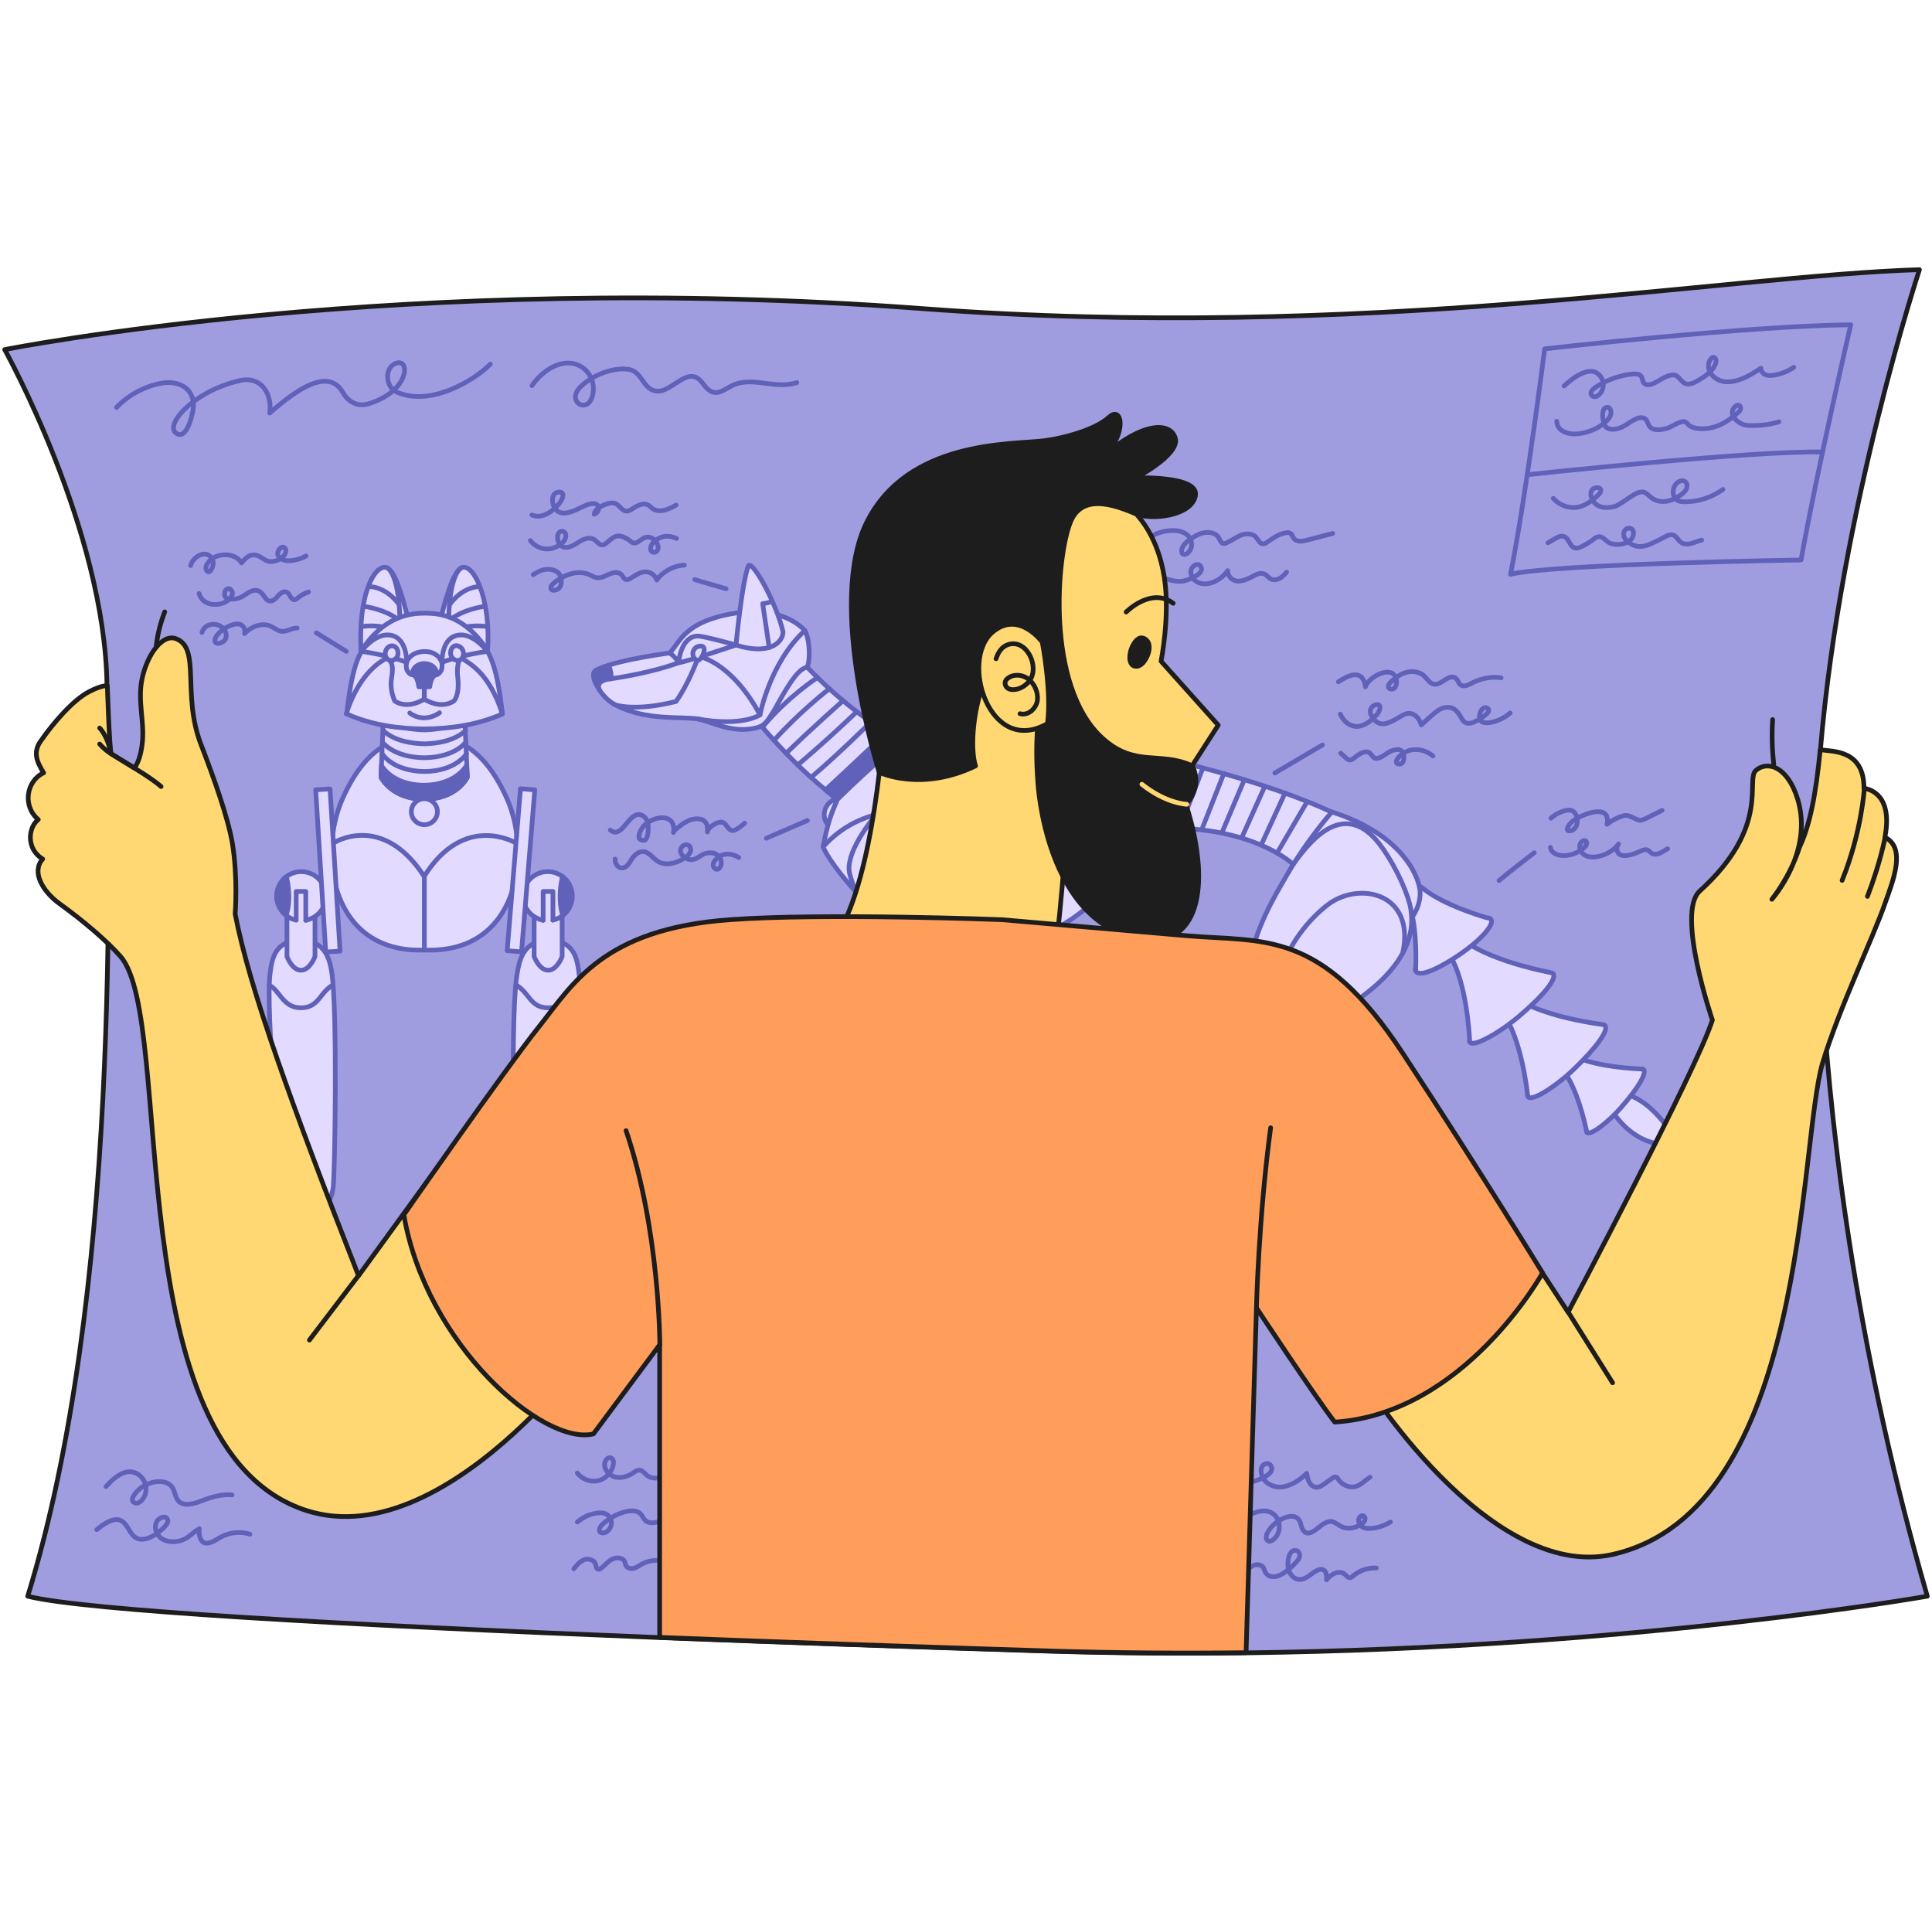 <?xml version="1.0" encoding="UTF-8"?> <svg xmlns="http://www.w3.org/2000/svg" width="412" height="410" viewBox="0 0 412 410" fill="none"><path d="M411 340.344C411 340.344 348.675 351.365 265.726 352.423C252.181 352.585 238.103 352.504 223.617 352.057C195.053 351.162 166.858 350.186 140.668 349.169C72.368 346.445 17.655 343.354 5.911 340.344C25.594 276.374 23.343 185.888 22.812 146.196C22.402 112.93 1 74.54 1 74.54C1 74.54 86.159 57.5 196.608 65.796C290.648 72.872 367.95 58.761 409.322 57.5C409.322 57.5 392.585 108.172 388.206 159.861C388.206 159.861 381.741 239 411 340.344Z" fill="#A09CE0" stroke="#1D1D1D" stroke-miterlimit="10" stroke-linecap="round" stroke-linejoin="round"></path><path d="M22.607 316.96C24.039 315.334 26.454 313.097 28.827 314.032C30.873 314.846 31.733 317.326 30.709 319.238C30.423 319.766 29.646 320.661 28.909 320.498C27.395 320.092 28.745 318.465 29.359 317.855C30.464 316.716 32.06 316.025 33.656 315.903C34.802 315.822 36.111 316.147 36.766 317.164C37.421 318.18 37.339 319.685 38.444 320.376C39.876 321.23 41.963 320.417 43.314 319.888C45.237 319.156 47.406 318.546 49.493 318.75" stroke="#6061B9" stroke-miterlimit="10" stroke-linecap="round" stroke-linejoin="round"></path><path d="M20.643 326.151C21.829 325.135 24.285 323.305 25.922 324.281C27.272 325.094 27.599 327.005 28.95 327.859C30.505 328.835 32.756 327.575 33.942 326.599C34.515 326.111 35.988 324.931 35.784 324.118C35.497 322.898 33.901 323.63 33.492 324.321C33.083 324.972 33.042 325.785 33.288 326.517C34.188 329.12 37.83 329.201 39.835 327.9C40.776 327.29 41.554 326.477 42.495 325.948C42.331 326.761 42.577 328.429 43.395 328.876C44.623 329.527 46.383 328.063 47.406 327.575C49.206 326.68 51.375 326.517 53.298 327.127" stroke="#6061B9" stroke-miterlimit="10" stroke-linecap="round" stroke-linejoin="round"></path><path d="M245.142 114.557C246.493 113.703 248.048 113.215 249.644 113.133C250.912 113.052 252.304 113.255 253.245 114.11C254.35 115.126 254.472 116.997 253.204 117.973C252.958 118.176 252.631 118.298 252.344 118.176C251.976 118.014 251.935 117.526 252.017 117.119C252.263 116.143 253.122 115.452 253.94 114.882C254.677 114.394 255.414 113.947 256.273 113.703C257.542 113.337 259.26 113.459 259.956 114.76C260.201 115.167 260.365 115.858 260.979 115.899C261.225 115.899 261.47 115.818 261.675 115.696C262.739 115.208 263.68 114.476 264.744 114.069C265.521 113.784 266.463 113.744 267.24 114.069C268.468 114.638 268.509 116.794 270.227 115.614C271.169 114.964 272.151 114.232 273.215 113.866C273.706 113.703 274.483 113.459 274.974 113.622C275.547 113.825 275.547 114.272 275.875 114.76C276.489 115.655 277.88 115.411 278.739 115.167C280.54 114.679 282.381 114.232 284.182 113.744" stroke="#6061B9" stroke-miterlimit="10" stroke-linecap="round" stroke-linejoin="round"></path><path d="M246.533 122.406C248.17 123.341 250.012 124.032 251.894 123.951C252.958 123.91 256.641 122.568 256.191 121.064C255.741 119.559 253.776 120.738 253.94 122.04C254.186 124.114 256.191 124.805 258.032 124.358C259.546 123.951 260.938 122.975 261.797 121.674C261.756 122.934 262.984 124.032 264.253 123.91C265.521 123.788 266.585 123.178 267.69 122.609C268.304 122.284 269.04 122.121 269.654 122.406C270.186 122.65 270.514 123.219 271.046 123.463C271.619 123.748 272.355 123.626 272.928 123.3C273.501 122.975 273.951 122.487 274.36 121.999" stroke="#6061B9" stroke-miterlimit="10" stroke-linecap="round" stroke-linejoin="round"></path><path d="M24.857 86.862C27.354 84.259 30.709 82.429 34.27 81.738C37.625 81.087 41.022 82.348 41.267 86.171C41.349 87.594 40.04 93.491 37.912 92.556C34.474 91.051 41.226 83.324 51.252 81.128C55.631 80.152 58.127 83.934 57.513 88.082C67.335 79.339 71.222 80.396 73.146 83.731C74.373 85.845 76.46 86.821 78.752 86.049C86.527 83.527 87.1 78.159 85.627 77.468C84.563 76.98 83.294 77.915 82.885 79.013C82.271 80.64 82.926 82.836 84.522 83.568C91.561 86.781 100.891 81.331 104.574 77.63" stroke="#6061B9" stroke-miterlimit="10" stroke-linecap="round" stroke-linejoin="round"></path><path d="M113.454 82.226C115.173 79.623 118.651 76.939 121.966 77.468C125.158 77.956 127.04 81.006 126.426 84.056C125.567 88.611 120.37 85.642 123.971 82.307C126.426 80.03 130.478 78.322 133.874 78.728C136.493 79.054 136.78 81.616 138.621 82.877C142.304 85.398 145.905 77.996 149.179 80.965C149.875 81.616 150.325 82.47 151.062 83.08C153.026 84.747 154.949 82.592 156.75 81.941C160.965 80.396 165.466 83.039 169.927 81.575" stroke="#6061B9" stroke-miterlimit="10" stroke-linecap="round" stroke-linejoin="round"></path><path d="M40.653 120.576C41.185 118.542 44.336 116.834 45.4 119.518C45.809 120.576 44.541 123.097 43.927 121.308C43.722 120.779 44.459 119.762 44.827 119.437C45.605 118.705 46.669 118.38 47.774 118.298C49.247 118.217 50.72 118.746 51.498 120.006C52.275 119.193 52.725 118.461 53.912 118.339C55.385 118.176 56.122 119.518 57.472 119.722C58.618 119.884 60.337 119.152 60.828 118.014C61.319 116.916 60.337 116.062 59.519 117.16C59.027 117.892 59.15 118.461 59.723 118.99C61.033 120.128 63.979 119.315 65.248 118.542" stroke="#6061B9" stroke-miterlimit="10" stroke-linecap="round" stroke-linejoin="round"></path><path d="M42.454 126.554C43.191 129.279 46.956 129.523 48.838 127.815C49.247 127.449 49.575 126.961 49.575 126.432C49.534 125.903 49.002 125.375 48.511 125.537C48.265 125.619 48.06 125.863 47.979 126.107C47.242 128.384 50.557 127.855 51.58 127.245C52.848 126.513 54.322 125.049 55.754 126.432C56.368 127.001 56.654 128.018 57.473 128.14C58.209 128.262 58.823 127.611 59.314 127.042C59.805 126.473 60.583 125.903 61.237 126.31C61.606 126.513 61.769 126.92 61.974 127.286C62.179 127.652 62.547 127.977 62.956 127.855C63.12 127.815 63.283 127.693 63.406 127.571C64.102 126.961 64.92 126.513 65.78 126.229" stroke="#6061B9" stroke-miterlimit="10" stroke-linecap="round" stroke-linejoin="round"></path><path d="M43.068 134.85C43.6 132.979 46.055 132.573 47.447 133.833C48.101 134.403 48.47 135.379 48.101 136.233C47.651 137.209 45.4 137.778 45.892 136.151C46.342 134.647 49.779 132.451 51.334 133.183C52.03 133.508 52.398 134.362 52.153 135.094C53.339 133.711 55.754 132.735 57.513 133.427C58.332 133.752 59.069 134.443 59.969 134.606C61.156 134.769 62.179 133.874 63.365 133.915" stroke="#6061B9" stroke-miterlimit="10" stroke-linecap="round" stroke-linejoin="round"></path><path d="M67.457 134.931L73.841 138.876" stroke="#6061B9" stroke-miterlimit="10" stroke-linecap="round" stroke-linejoin="round"></path><path d="M130.15 176.982C132.606 179.056 133.997 173.281 136.452 173.688C137.353 173.85 138.007 174.704 138.171 175.599C138.294 176.25 138.335 178.812 137.475 179.137C136.984 179.3 136.207 178.975 136.248 178.446C136.411 174.379 144.473 172.183 143.614 177.511C143.696 177.063 144.719 176.331 145.046 176.087C145.619 175.64 146.233 175.233 146.888 174.948C147.992 174.501 149.752 174.257 150.53 175.436C150.898 176.006 150.898 176.697 150.857 177.389C150.857 176.575 152.453 175.599 153.108 175.396C154.131 175.111 154.499 175.436 155.031 176.209C155.563 176.982 156.177 177.389 157.077 176.819C157.691 176.453 158.264 176.006 158.796 175.518" stroke="#6061B9" stroke-miterlimit="10" stroke-linecap="round" stroke-linejoin="round"></path><path d="M131.173 183.163C131.091 184.058 131.705 185.075 132.647 185.075C133.506 185.075 134.079 184.221 134.529 183.489C135.061 182.553 135.961 181.537 137.148 181.577C138.417 181.618 139.194 183.001 140.299 183.651C141.977 184.709 144.228 184.058 145.905 183.001C146.396 182.675 146.847 182.35 147.133 181.821C147.419 181.293 147.338 180.601 146.887 180.276C146.233 179.788 145.21 180.398 145.128 181.211C145.046 182.35 146.11 183.123 147.133 183.285C148.402 183.489 149.302 182.309 150.407 181.984C151.471 181.659 152.821 181.781 153.476 182.797C153.681 183.123 153.803 183.529 153.803 183.936C153.844 184.587 153.476 185.359 152.862 185.359C152.412 185.319 152.085 184.871 152.085 184.424C152.085 183.977 152.33 183.57 152.657 183.245C154.049 181.74 155.89 181.862 157.568 182.838" stroke="#6061B9" stroke-miterlimit="10" stroke-linecap="round" stroke-linejoin="round"></path><path d="M163.42 178.731L172.178 174.948" stroke="#6061B9" stroke-miterlimit="10" stroke-linecap="round" stroke-linejoin="round"></path><path d="M113.086 115.248C113.986 116.468 115.582 117.2 117.096 117.038C118.488 116.916 120.82 115.736 120.657 114.028C120.616 113.703 120.411 113.377 120.084 113.296C118.365 112.93 118.57 116.346 120.288 116.672C121.025 116.834 121.802 116.55 122.498 116.143C123.153 115.777 123.767 115.289 124.503 115.004C125.24 114.72 126.058 114.638 126.713 115.045C127.327 115.452 127.777 116.265 128.514 116.184C128.841 116.143 129.087 115.98 129.332 115.777C129.864 115.33 130.355 114.842 130.969 114.516C131.91 114.028 132.729 114.353 133.588 114.801C134.529 115.289 134.857 116.184 135.921 115.614C136.698 115.208 137.312 114.435 138.253 114.516C139.153 114.598 139.89 115.248 140.217 116.062C140.422 116.59 140.422 117.282 139.972 117.607C139.481 117.973 138.785 117.729 138.744 117.078C138.662 115.94 139.808 115.126 140.708 114.679C141.813 114.109 143.164 114.313 144.269 114.801" stroke="#6061B9" stroke-miterlimit="10" stroke-linecap="round" stroke-linejoin="round"></path><path d="M113.7 122.528C114.6 121.958 115.582 121.43 116.646 121.389C117.792 121.348 119.142 121.714 119.511 122.894C119.756 123.626 119.838 124.805 119.224 125.415C118.774 125.863 117.424 126.229 117.465 125.252C117.505 124.52 119.101 123.585 119.633 123.26C121.598 122.08 124.094 121.592 126.181 122.772C128.186 123.91 129.005 122.487 130.887 122.121C131.583 121.958 132.442 122.202 132.769 122.853C133.342 123.951 133.956 123.666 134.897 123.056C135.92 122.406 137.066 121.633 138.376 122.04C139.153 122.284 139.767 122.894 140.054 123.666C141.404 121.796 143.655 120.616 145.946 120.494" stroke="#6061B9" stroke-miterlimit="10" stroke-linecap="round" stroke-linejoin="round"></path><path d="M148.156 123.585L154.827 125.537" stroke="#6061B9" stroke-miterlimit="10" stroke-linecap="round" stroke-linejoin="round"></path><path d="M113.413 109.799C115.582 110.734 117.915 109.026 119.183 107.44C119.51 107.033 119.797 106.627 119.961 106.139C120.083 105.773 120.124 105.325 119.838 105.081C119.715 104.959 119.511 104.919 119.347 104.919C117.383 104.837 117.587 107.562 118.487 108.619C120.288 110.653 123.562 108.172 125.403 107.562C126.14 107.318 127.081 107.196 127.531 107.806C127.981 108.457 127.449 109.392 126.713 109.636C126.836 108.701 127.777 108.131 128.677 107.725C129.332 107.44 130.028 107.196 130.723 107.237C131.623 107.277 132.074 108.091 132.687 108.579C133.711 109.433 134.365 108.782 135.347 108.172C136.248 107.643 137.394 107.155 138.294 107.725C138.58 107.887 138.826 108.172 139.071 108.375C139.808 108.945 140.79 108.985 141.69 108.782C142.591 108.579 143.368 108.131 144.187 107.684" stroke="#6061B9" stroke-miterlimit="10" stroke-linecap="round" stroke-linejoin="round"></path><path d="M285.41 145.383C286.719 144.529 289.215 142.943 290.525 144.61C290.934 145.139 291.098 145.79 291.18 146.44C291.671 144.57 296.254 141.886 297.564 144.244C297.768 144.57 297.809 144.936 297.809 145.342C297.809 145.912 297.686 146.684 297.073 146.888C296.622 147.05 296.049 146.847 296.049 146.359C296.009 145.708 297.154 144.936 297.604 144.57C299.078 143.35 301.001 142.78 302.843 143.553C303.907 144 304.275 145.017 305.175 145.627C306.321 146.4 307.344 145.424 308.326 144.854C308.94 144.488 309.717 144.122 310.331 144.529C310.904 144.895 310.986 145.708 311.518 146.074C312.214 146.522 313.114 146.034 313.851 145.668C315.651 144.692 318.107 144.163 320.112 144.529" stroke="#6061B9" stroke-miterlimit="10" stroke-linecap="round" stroke-linejoin="round"></path><path d="M285.819 152.256C286.515 153.923 288.233 155.306 290.157 154.777C291.589 154.411 292.735 153.354 293.676 152.297C294.208 151.727 294.822 149.938 293.43 150.263C292.489 150.467 291.957 151.443 292.325 152.297C292.735 153.191 293.349 154.045 294.372 154.289C296.008 154.655 297.973 153.069 299.364 152.378C301.206 151.483 302.638 152.947 303.088 154.574C305.584 152.256 306.771 151.199 307.753 150.955C309.758 150.426 310.781 151.483 311.641 153.11C312.214 154.208 312.868 154.452 314.137 154.045C314.751 153.842 318.434 151.849 317.247 151.036C316.019 150.182 314.955 152.825 315.815 153.72C316.265 154.167 317.002 154.167 317.615 154.086C319.252 153.842 320.807 153.11 322.035 152.012" stroke="#6061B9" stroke-miterlimit="10" stroke-linecap="round" stroke-linejoin="round"></path><path d="M285.9 160.593C286.31 160.959 286.719 161.325 287.128 161.691C287.783 162.301 288.274 162.057 288.888 161.528C289.256 161.203 289.665 160.918 290.115 160.674C290.443 160.511 290.811 160.349 291.179 160.308C291.548 160.267 291.957 160.389 292.202 160.633C292.98 161.487 293.021 162.057 294.371 161.487C295.313 161.081 296.049 160.267 297.072 159.983C297.686 159.82 298.423 159.698 298.914 160.105C299.364 160.511 299.364 161.162 299.364 161.731C299.364 162.423 298.914 163.155 298.095 162.87C297.359 162.626 298.013 161.731 298.3 161.406C300.264 159.291 303.415 159.373 305.584 161.203" stroke="#6061B9" stroke-miterlimit="10" stroke-linecap="round" stroke-linejoin="round"></path><path d="M271.864 164.822C274.893 163.033 282.013 158.844 282.013 158.844" stroke="#6061B9" stroke-miterlimit="10" stroke-linecap="round" stroke-linejoin="round"></path><path d="M330.751 174.46C331.734 173.566 332.92 172.996 334.23 172.752C335.867 172.468 336.562 174.176 336.317 175.599C336.194 176.331 335.621 177.063 334.885 177.145C333.289 177.307 334.926 175.437 335.376 175.07C337.258 173.647 343.601 171.044 342.701 175.762C343.724 174.948 344.951 174.257 346.261 173.932C347.448 173.606 348.348 174.582 349.494 174.867C349.985 174.989 350.476 174.745 350.926 174.542C352.113 173.972 353.3 173.362 354.445 172.793" stroke="#6061B9" stroke-miterlimit="10" stroke-linecap="round" stroke-linejoin="round"></path><path d="M330.629 180.683C330.711 181.821 332.102 182.391 333.248 182.431C334.926 182.472 336.604 181.821 337.872 180.683C338.24 180.357 338.568 179.747 338.24 179.381C337.913 179.056 337.34 179.3 337.095 179.707C336.481 180.683 337.217 182.106 338.322 182.513C340.491 183.326 343.929 181.821 345.156 179.951C344.911 180.317 344.747 180.723 344.829 181.171C345.074 183.448 348.594 182.065 349.699 181.537C350.272 181.252 350.926 181.008 351.458 181.293C351.745 181.455 351.908 181.74 352.195 181.903C352.727 182.269 353.423 182.147 353.995 181.903C354.568 181.659 355.059 181.252 355.632 180.967" stroke="#6061B9" stroke-miterlimit="10" stroke-linecap="round" stroke-linejoin="round"></path><path d="M319.662 187.759C321.544 186.132 327.191 181.821 327.191 181.821" stroke="#6061B9" stroke-miterlimit="10" stroke-linecap="round" stroke-linejoin="round"></path><path d="M262.984 325.257C265.071 323.589 269.573 320.539 271.987 323.223C273.256 324.647 273.051 327.127 271.496 328.307C271.21 328.51 270.841 328.713 270.514 328.591C269.859 328.388 269.941 327.412 270.269 326.843C271.128 325.175 273.01 323.711 274.893 323.345C275.588 323.223 276.325 323.345 276.816 323.833C277.266 324.281 277.389 324.931 277.553 325.541C277.757 326.151 278.126 326.761 278.739 326.883C279.108 326.965 279.476 326.802 279.844 326.639C280.786 326.151 281.522 325.297 282.463 324.809C284.141 323.874 284.673 324.769 285.983 325.46C287.415 326.233 289.379 325.785 290.566 324.769C290.811 324.565 291.057 324.281 291.098 323.955C291.18 323.63 290.975 323.264 290.689 323.183C290.525 323.142 290.32 323.183 290.157 323.305C289.502 323.752 289.625 324.85 290.239 325.379C290.852 325.907 291.753 325.948 292.53 325.867C293.922 325.745 295.313 325.257 296.5 324.525" stroke="#6061B9" stroke-miterlimit="10" stroke-linecap="round" stroke-linejoin="round"></path><path d="M259.26 336.644C261.388 337.457 263.803 336.44 265.562 335.017C266.135 334.57 266.667 334.041 267.363 333.756C268.059 333.512 268.959 333.593 269.368 334.163C269.614 334.529 269.655 334.976 269.9 335.342C270.35 336.115 271.373 336.318 272.233 336.115C273.706 335.749 275.343 334.244 276.366 333.146C276.693 332.78 277.061 332.373 277.143 331.845C277.225 331.357 276.98 330.747 276.489 330.625C274.565 330.096 274.402 333.919 274.852 334.936C275.547 336.522 276.898 337.294 278.494 336.4C279.353 335.952 280.008 335.261 280.867 334.854C281.236 334.692 281.645 334.529 282.054 334.651C282.872 334.895 282.954 335.993 282.872 336.847C283.732 335.708 285.614 334.57 286.924 335.79C287.21 336.074 287.538 336.481 287.947 336.4C288.151 336.359 288.274 336.237 288.438 336.115C289.829 334.895 291.671 334.244 293.512 334.326" stroke="#6061B9" stroke-miterlimit="10" stroke-linecap="round" stroke-linejoin="round"></path><path d="M261.593 315.7C262.616 316.676 264.253 316.635 265.644 316.31C266.954 316.025 271.701 314.805 271.169 312.853C270.923 311.918 269.859 311.796 269.245 312.528C268.713 313.178 268.918 314.317 269.245 314.968C270.064 316.635 272.151 317.367 273.951 316.96C275.793 316.513 277.307 315.456 278.657 314.154C278.78 314.805 278.862 315.496 279.23 316.106C279.558 316.676 280.212 317.164 280.867 317.123C281.399 317.082 281.849 316.798 282.299 316.472C282.913 316.025 283.527 315.618 284.141 315.171C284.386 315.008 284.714 314.805 285 314.968C285.164 315.049 285.246 315.212 285.369 315.374C285.942 316.31 287.046 316.96 288.151 317.042C289.952 317.123 290.811 315.781 292.162 314.968" stroke="#6061B9" stroke-miterlimit="10" stroke-linecap="round" stroke-linejoin="round"></path><path d="M123.112 314.073C124.094 315.415 125.977 316.106 127.614 315.7C129.251 315.293 130.56 313.829 130.806 312.162C130.888 311.714 130.806 311.145 130.396 310.901C129.824 310.535 129.087 311.226 128.964 311.918C128.719 313.26 129.824 314.561 131.174 314.927C132.484 315.252 133.916 314.805 135.062 314.032C135.43 313.788 135.839 313.463 136.289 313.463C137.026 313.463 137.476 314.195 138.049 314.642C139.031 315.374 140.463 315.252 141.65 314.805C142.837 314.398 143.942 313.748 145.21 313.626" stroke="#6061B9" stroke-miterlimit="10" stroke-linecap="round" stroke-linejoin="round"></path><path d="M123.112 324.525C124.299 323.508 125.772 322.817 127.327 322.613C127.859 322.532 128.432 322.532 128.964 322.695C129.783 322.979 130.396 323.833 130.396 324.687C130.396 325.541 129.864 326.436 129.046 326.761C128.719 326.883 128.309 326.924 128.023 326.721C127.532 326.314 127.982 325.501 128.432 325.053C129.824 323.752 131.542 322.817 133.343 322.329C134.489 322.044 135.88 321.963 136.658 322.857C136.985 323.223 137.19 323.752 137.558 324.118C138.581 325.175 140.381 324.525 141.814 323.996C143.573 323.386 145.456 323.101 147.338 323.264" stroke="#6061B9" stroke-miterlimit="10" stroke-linecap="round" stroke-linejoin="round"></path><path d="M122.375 334.488C122.989 333.715 123.644 332.943 124.544 332.577C125.445 332.251 126.713 332.577 127 333.512C127.122 333.959 127.163 334.57 127.614 334.61C127.818 334.651 127.982 334.529 128.146 334.407C129.005 333.797 129.619 332.902 130.56 332.455C131.501 331.967 132.893 332.089 133.261 333.065C133.343 333.309 133.384 333.553 133.465 333.797C133.752 334.366 134.488 334.529 135.102 334.407C135.716 334.244 136.248 333.878 136.78 333.553C138.663 332.495 141.077 332.414 143.041 333.309" stroke="#6061B9" stroke-miterlimit="10" stroke-linecap="round" stroke-linejoin="round"></path><path d="M342.987 235.543C342.414 234.73 343.274 232.575 343.928 232.819C352.522 232.981 357.76 243.962 357.76 243.962C357.76 243.962 348.88 246.036 342.987 235.543Z" fill="#E2DAFF" stroke="#6061B9" stroke-miterlimit="10" stroke-linecap="round" stroke-linejoin="round"></path><path d="M345.729 236.113C342.946 239.285 338.936 242.416 338.363 241.359C338.363 241.359 338.363 241.278 338.322 241.156C338.076 239.854 336.358 231.883 333.043 227.735C332.47 226.8 332.715 226.027 333.207 225.458C333.779 224.766 334.598 224.726 335.294 225.051C335.989 225.377 340.163 227.491 350.107 227.939C350.148 227.939 350.23 227.939 350.271 227.939C350.353 227.939 350.435 227.979 350.517 228.061C351.13 228.833 349.535 231.761 345.729 236.113Z" fill="#E2DAFF" stroke="#6061B9" stroke-miterlimit="10" stroke-linecap="round" stroke-linejoin="round"></path><path d="M338.322 241.196C338.363 241.318 338.363 241.4 338.363 241.4C338.322 241.318 338.322 241.237 338.322 241.196Z" fill="#E2DAFF" stroke="#6061B9" stroke-miterlimit="10" stroke-linecap="round" stroke-linejoin="round"></path><path d="M335.498 228.101C331.692 231.721 326.373 235.137 325.8 233.754C325.8 233.754 325.8 233.673 325.759 233.51C325.595 231.843 324.367 221.838 320.725 216.308C320.111 215.088 320.521 214.152 321.175 213.502C321.994 212.729 322.976 212.729 323.794 213.217C324.613 213.664 329.564 216.755 341.8 218.463C341.882 218.463 341.964 218.504 342.005 218.504C342.128 218.544 342.209 218.585 342.291 218.707C343.028 219.642 340.695 223.14 335.498 228.101Z" fill="#E2DAFF" stroke="#6061B9" stroke-miterlimit="10" stroke-linecap="round" stroke-linejoin="round"></path><path d="M325.759 233.51C325.759 233.673 325.8 233.754 325.8 233.754C325.759 233.713 325.759 233.632 325.759 233.51Z" fill="#E2DAFF" stroke="#6061B9" stroke-miterlimit="10" stroke-linecap="round" stroke-linejoin="round"></path><path d="M323.713 216.877C319.58 220.334 313.892 223.546 313.401 222.082C313.401 222.082 313.401 222.001 313.401 221.838C313.319 220.13 312.705 209.76 309.308 203.863C308.776 202.562 309.226 201.627 309.922 201.017C310.781 200.285 311.805 200.366 312.623 200.895C313.441 201.423 318.311 204.88 330.752 207.401C330.833 207.401 330.915 207.442 330.956 207.442C331.079 207.483 331.161 207.564 331.243 207.645C331.938 208.703 329.36 212.119 323.713 216.877Z" fill="#E2DAFF" stroke="#6061B9" stroke-miterlimit="10" stroke-linecap="round" stroke-linejoin="round"></path><path d="M313.359 221.838C313.359 222.001 313.359 222.082 313.359 222.082C313.359 222.001 313.359 221.92 313.359 221.838Z" fill="#E2DAFF" stroke="#6061B9" stroke-miterlimit="10" stroke-linecap="round" stroke-linejoin="round"></path><path d="M318.065 196.34C318.229 197.316 316.347 200.04 311.19 203.579C307.426 206.141 302.474 208.743 301.86 206.913C301.86 206.913 301.86 206.669 301.901 206.263C301.983 203.985 302.147 196.136 299.978 191.338C299.732 190.443 300.141 189.589 300.796 189.182C301.86 188.491 302.842 189.02 303.129 189.182C303.743 189.589 306.648 192.517 317.042 195.689C317.656 195.689 317.984 195.892 318.065 196.34Z" fill="#E2DAFF" stroke="#6061B9" stroke-miterlimit="10" stroke-linecap="round" stroke-linejoin="round"></path><path d="M301.901 206.263C301.901 206.669 301.86 206.913 301.86 206.913C301.819 206.751 301.819 206.507 301.901 206.263Z" fill="#E2DAFF" stroke="#6061B9" stroke-miterlimit="10" stroke-linecap="round" stroke-linejoin="round"></path><path d="M192.27 158.112C189.16 156.445 179.83 150.67 170.991 141.032C166.571 142.008 160.392 144.936 158.346 149.816C158.346 149.816 167.349 162.016 178.602 170.434C187.196 163.684 192.27 158.112 192.27 158.112Z" fill="#E2DAFF" stroke="#6061B9" stroke-miterlimit="10" stroke-linecap="round" stroke-linejoin="round"></path><path d="M174.346 144.448C174.346 144.448 168.167 148.392 162.602 155.021" stroke="#6061B9" stroke-miterlimit="10" stroke-linecap="round" stroke-linejoin="round"></path><path d="M176.884 146.847C176.884 146.847 170.623 151.646 165.057 157.868" stroke="#6061B9" stroke-miterlimit="10" stroke-linecap="round" stroke-linejoin="round"></path><path d="M179.789 149.409C179.789 149.409 173.159 155.225 167.635 160.633" stroke="#6061B9" stroke-miterlimit="10" stroke-linecap="round" stroke-linejoin="round"></path><path d="M182.735 151.727C182.735 151.727 176.433 157.787 170.09 163.114" stroke="#6061B9" stroke-miterlimit="10" stroke-linecap="round" stroke-linejoin="round"></path><path d="M185.723 153.923C185.723 153.923 178.93 160.715 172.955 165.758" stroke="#6061B9" stroke-miterlimit="10" stroke-linecap="round" stroke-linejoin="round"></path><path d="M178.684 170.434C177.988 170.231 176.433 171.044 175.942 172.63C175.329 174.623 176.556 175.843 176.556 175.843C176.556 175.843 177.661 172.224 178.684 170.434Z" fill="#E2DAFF" stroke="#6061B9" stroke-miterlimit="10" stroke-linecap="round" stroke-linejoin="round"></path><path d="M192.27 158.112C192.27 158.112 187.155 163.683 178.602 170.475C177.497 169.621 176.024 168.442 176.024 168.442C181.508 163.399 187.237 157.909 189.078 156.201L192.27 158.112Z" fill="#6061B9" stroke="#6061B9" stroke-miterlimit="10" stroke-linecap="round" stroke-linejoin="round"></path><path d="M247.515 161.528C247.515 161.528 269.654 166.327 284.427 173.362L276.12 184.587C276.12 184.587 266.421 174.786 242.809 176.819L247.515 161.528Z" fill="#E2DAFF" stroke="#6061B9" stroke-miterlimit="10" stroke-linecap="round" stroke-linejoin="round"></path><path d="M252.099 162.626L247.393 176.535" stroke="#6061B9" stroke-miterlimit="10" stroke-linecap="round" stroke-linejoin="round"></path><path d="M256.518 163.765L251.607 176.535" stroke="#6061B9" stroke-miterlimit="10" stroke-linecap="round" stroke-linejoin="round"></path><path d="M260.979 164.944L256.273 176.901" stroke="#6061B9" stroke-miterlimit="10" stroke-linecap="round" stroke-linejoin="round"></path><path d="M265.357 166.246L260.61 177.47" stroke="#6061B9" stroke-miterlimit="10" stroke-linecap="round" stroke-linejoin="round"></path><path d="M269.736 167.628L264.785 178.649" stroke="#6061B9" stroke-miterlimit="10" stroke-linecap="round" stroke-linejoin="round"></path><path d="M274.033 169.092L268.958 180.154" stroke="#6061B9" stroke-miterlimit="10" stroke-linecap="round" stroke-linejoin="round"></path><path d="M278.657 171.085L272.355 181.862" stroke="#6061B9" stroke-miterlimit="10" stroke-linecap="round" stroke-linejoin="round"></path><path d="M274.278 186.986C274.278 186.986 277.225 181.089 284.018 173.118C297.481 177.429 301.86 185.115 302.719 189.223C303.579 193.33 300.018 200.203 291.548 200.162C281.399 200.162 274.278 186.986 274.278 186.986Z" fill="#E2DAFF" stroke="#6061B9" stroke-miterlimit="10" stroke-linecap="round" stroke-linejoin="round"></path><path d="M178.602 170.434C177.129 173.769 176.433 175.843 175.533 180.52C176.188 183.041 188.997 201.179 202.951 202.359C221.284 203.904 232.579 194.306 238.881 185.969C247.188 174.989 247.515 161.487 247.515 161.487C247.515 161.487 217.724 154.167 192.27 158.071C192.27 158.112 186.255 162.87 178.602 170.434Z" fill="#E2DAFF" stroke="#6061B9" stroke-miterlimit="10" stroke-linecap="round" stroke-linejoin="round"></path><path d="M175.574 180.52C191.698 162.545 225.09 179.747 235.198 190.036" stroke="#6061B9" stroke-miterlimit="10" stroke-linecap="round" stroke-linejoin="round"></path><path d="M186.91 162.667C186.91 162.667 211.34 159.373 238.472 164.172C238.472 164.172 238.922 162.87 239.004 160.023" stroke="#6061B9" stroke-miterlimit="10" stroke-linecap="round" stroke-linejoin="round"></path><path d="M189.569 170.556C184.904 175.518 180.239 182.187 181.18 186.254C182.94 193.615 191.247 203.823 194.971 203.091C198.899 202.318 208.393 196.462 206.716 189.508C204.71 180.683 192.72 183.082 198.654 172.874C198.613 169.824 193.743 166.124 189.569 170.556Z" fill="#E2DAFF" stroke="#6061B9" stroke-miterlimit="10" stroke-linecap="round" stroke-linejoin="round"></path><path d="M191.493 193.615L201.764 208.825L207.002 205.612L197.345 189.833L191.493 193.615Z" fill="#E2DAFF" stroke="#6061B9" stroke-miterlimit="10" stroke-linecap="round" stroke-linejoin="round"></path><path d="M198.082 187.677C196.731 186.132 194.48 185.359 192.066 186.173C189.038 187.189 187.769 190.646 189.283 193.534C190.675 196.177 194.276 197.194 196.977 195.608C199.759 193.981 200.087 189.996 198.082 187.677Z" fill="#E2DAFF" stroke="#6061B9" stroke-miterlimit="10" stroke-linecap="round" stroke-linejoin="round"></path><path d="M196.445 189.02C195.585 188.043 194.317 187.474 192.802 187.962C190.879 188.613 190.102 190.768 191.084 192.598C191.984 194.266 194.112 194.876 195.749 194.022C197.549 193.046 197.713 190.443 196.445 189.02Z" fill="#6061B9" stroke="#6061B9" stroke-miterlimit="10" stroke-linecap="round" stroke-linejoin="round"></path><path d="M201.069 264.784C198.368 264.377 194.275 264.011 191.493 265.719C189.242 267.102 188.751 269.908 188.751 269.908C188.751 269.908 197.14 270.396 199.514 268.728C200.496 267.996 201.069 264.784 201.069 264.784Z" fill="#E2DAFF" stroke="#6061B9" stroke-miterlimit="10" stroke-linecap="round" stroke-linejoin="round"></path><path d="M200.332 265.556C197.468 265.272 193.089 265.068 190.224 266.98C187.892 268.566 187.523 271.534 187.523 271.534C187.523 271.534 196.444 271.616 198.9 269.745C199.923 269.013 200.332 265.556 200.332 265.556Z" fill="#E2DAFF" stroke="#6061B9" stroke-miterlimit="10" stroke-linecap="round" stroke-linejoin="round"></path><path d="M202.296 257.382L198.368 268.647L204.833 269.013L209.621 256.081C209.621 256.081 204.997 252.868 202.296 257.382Z" fill="#E2DAFF" stroke="#6061B9" stroke-miterlimit="10" stroke-linecap="round" stroke-linejoin="round"></path><path d="M200.66 266.329C200.66 266.329 195.176 266.004 192.23 267.834C189.938 269.257 189.488 272.592 189.488 272.592C189.488 272.592 199.637 273.12 202.91 270.152L199.882 268.322L200.66 266.329Z" fill="#E2DAFF" stroke="#6061B9" stroke-miterlimit="10" stroke-linecap="round" stroke-linejoin="round"></path><path d="M205.325 267.386C204.711 266.492 198.982 266.939 196.158 268.484C193.866 269.704 193.539 273.161 193.539 273.161C193.539 273.161 201.232 273.974 203.524 271.656C204.588 270.558 205.898 268.2 205.325 267.386Z" fill="#E2DAFF" stroke="#6061B9" stroke-miterlimit="10" stroke-linecap="round" stroke-linejoin="round"></path><path d="M197.467 209.109C197.181 213.664 198.777 218.707 201.068 245.182C201.805 253.763 200.168 256.813 201.969 258.317C203.933 259.537 208.844 258.155 209.621 257.138C210.644 255.755 210.931 251.526 211.667 244.612C212.772 233.917 214.777 206.181 212.158 201.952C210.808 199.756 206.552 201.545 203.319 202.969C200.25 204.311 197.672 205.897 197.467 209.109Z" fill="#E2DAFF" stroke="#6061B9" stroke-miterlimit="10" stroke-linecap="round" stroke-linejoin="round"></path><path d="M198 214.884C198 214.803 205.898 207.727 207.493 210.899C209.13 214.112 207.78 231.68 208.885 234.486C209.744 236.682 212.404 235.503 212.404 235.503" stroke="#6061B9" stroke-miterlimit="10" stroke-linecap="round" stroke-linejoin="round"></path><path d="M278.657 262.791C276.038 262.547 272.11 262.344 269.532 264.092C267.404 265.516 267.076 268.24 267.076 268.24C267.076 268.24 275.138 268.322 277.348 266.654C278.248 265.922 278.657 262.791 278.657 262.791Z" fill="#E2DAFF" stroke="#6061B9" stroke-miterlimit="10" stroke-linecap="round" stroke-linejoin="round"></path><path d="M277.92 263.889C275.097 263.604 270.8 263.401 267.976 265.312C265.685 266.858 265.316 269.826 265.316 269.826C265.316 269.826 274.115 269.908 276.488 268.078C277.47 267.305 277.92 263.889 277.92 263.889Z" fill="#E2DAFF" stroke="#6061B9" stroke-miterlimit="10" stroke-linecap="round" stroke-linejoin="round"></path><path d="M284.918 242.701L275.875 266.248L282.299 267.02C282.299 267.02 293.471 246.442 294.126 242.742C294.576 240.261 289.215 241.928 284.918 242.701Z" fill="#E2DAFF" stroke="#6061B9" stroke-miterlimit="10" stroke-linecap="round" stroke-linejoin="round"></path><path d="M277.798 264.621C277.798 264.621 272.314 264.174 269.531 266.085C267.035 267.793 267.035 270.802 267.035 270.802C267.035 270.802 277.266 271.29 280.458 268.362L277.061 266.614L277.798 264.621Z" fill="#E2DAFF" stroke="#6061B9" stroke-miterlimit="10" stroke-linecap="round" stroke-linejoin="round"></path><path d="M282.831 266.126C282.258 265.272 276.202 265.231 273.296 266.98C271.005 268.362 270.759 271.616 270.759 271.616C270.759 271.616 278.207 272.307 280.867 270.274C281.931 269.42 283.404 266.98 282.831 266.126Z" fill="#E2DAFF" stroke="#6061B9" stroke-miterlimit="10" stroke-linecap="round" stroke-linejoin="round"></path><path d="M266.872 217.324C266.872 217.324 267.526 227.166 283.527 242.823C286.064 245.06 287.987 244.856 289.42 244.165C291.916 242.945 293.185 240.586 291.875 238.96C286.105 231.558 284.836 222.814 285.941 213.583C275.67 208.703 266.872 217.324 266.872 217.324Z" fill="#E2DAFF" stroke="#6061B9" stroke-miterlimit="10" stroke-linecap="round" stroke-linejoin="round"></path><path d="M285.982 215.494C282.013 218.016 274.237 221.513 269.777 222.164C267.035 222.57 265.889 219.886 265.807 213.136C265.644 200.732 271.004 192.476 275.629 184.546C280.376 177.633 286.8 171.614 293.43 179.056C295.394 181.293 298.545 186.335 300.305 191.663C304.479 204.27 289.829 213.054 285.982 215.494Z" fill="#E2DAFF" stroke="#6061B9" stroke-miterlimit="10" stroke-linecap="round" stroke-linejoin="round"></path><path d="M271.7 221.757C269.9 211.468 274.156 200.081 282.913 193.086C289.624 187.718 301.983 190.28 299.118 203.294" stroke="#6061B9" stroke-miterlimit="10" stroke-linecap="round" stroke-linejoin="round"></path><path d="M288.028 252.827C288.847 250.55 290.934 245.141 290.934 245.141" stroke="#6061B9" stroke-miterlimit="10" stroke-linecap="round" stroke-linejoin="round"></path><path d="M126.713 143.268C128.841 141.235 140.954 139.445 142.713 139.242C144.105 138.307 145.005 134.647 150.489 132.41C156.3 130.051 166.285 128.953 171.523 134.321C172.669 135.948 172.873 140.584 172.137 142.252C170.5 142.618 168.904 144.448 165.057 151.524C163.379 154.127 163.052 155.021 160.024 155.428C155.277 156.079 151.062 153.598 148.688 153.273C144.923 152.744 137.844 153.679 131.378 150.385C127.613 148.474 126.058 143.919 126.713 143.268Z" fill="#E2DAFF" stroke="#6061B9" stroke-miterlimit="10" stroke-linecap="round" stroke-linejoin="round"></path><path d="M156.955 137.534C156.955 137.534 146.069 141.194 144.678 141.316C138.294 143.675 129.987 144.773 129.987 144.773" stroke="#6061B9" stroke-miterlimit="10" stroke-linecap="round" stroke-linejoin="round"></path><path d="M144.719 141.276C144.719 141.276 145.128 135.623 148.852 135.623C150.12 135.623 156.995 137.534 156.995 137.534" stroke="#6061B9" stroke-miterlimit="10" stroke-linecap="round" stroke-linejoin="round"></path><path d="M148.934 137.819C148.238 137.981 147.788 138.632 147.747 139.324C147.706 139.893 148.238 140.991 148.975 140.747C149.138 140.706 149.261 140.584 149.384 140.422C150.079 139.649 150.939 137.331 148.934 137.819Z" fill="#E2DAFF" stroke="#6061B9" stroke-miterlimit="10" stroke-linecap="round" stroke-linejoin="round"></path><path d="M129.823 142.008C130.6 143.716 130.232 144.732 130.232 144.732C130.232 144.732 126.754 144.976 127.859 147.132C127.531 146.562 126.058 144.529 126.754 143.309C127.081 142.658 128.35 142.374 129.823 142.008Z" fill="#6061B9" stroke="#6061B9" stroke-miterlimit="10" stroke-linecap="round" stroke-linejoin="round"></path><path d="M131.01 150.222C131.051 150.263 135.225 151.808 144.146 149.572C146.642 146.196 148.647 140.788 148.647 140.788" stroke="#6061B9" stroke-miterlimit="10" stroke-linecap="round" stroke-linejoin="round"></path><path d="M144.719 141.276C144.719 141.276 143.9 139.852 142.754 139.242" stroke="#6061B9" stroke-miterlimit="10" stroke-linecap="round" stroke-linejoin="round"></path><path d="M149.629 140.137C149.629 140.137 156.3 141.642 162.07 152.419C162.07 152.419 164.157 141.276 171.646 134.443" stroke="#6061B9" stroke-miterlimit="10" stroke-linecap="round" stroke-linejoin="round"></path><path d="M156.955 137.534C156.955 137.534 158.182 124.317 159.574 120.698C160.187 119.071 165.385 128.018 166.981 134.687C166.981 137.168 163.789 139.73 156.955 137.534Z" fill="#E2DAFF" stroke="#6061B9" stroke-miterlimit="10" stroke-linecap="round" stroke-linejoin="round"></path><path d="M164.034 138.103L162.643 128.709C162.643 128.709 163.625 128.669 164.402 128.262" stroke="#6061B9" stroke-miterlimit="10" stroke-linecap="round" stroke-linejoin="round"></path><path d="M162.07 152.419C162.07 152.419 158.346 155.021 148.688 153.273" stroke="#6061B9" stroke-miterlimit="10" stroke-linecap="round" stroke-linejoin="round"></path><path d="M90.578 202.562C110.467 203.375 113.495 182.228 108.052 170.15C102.61 158.071 95.857 156.933 90.578 156.933C85.299 156.973 78.547 158.071 73.105 170.15C67.662 182.228 70.649 203.375 90.578 202.562Z" fill="#E2DAFF" stroke="#6061B9" stroke-miterlimit="10" stroke-linecap="round" stroke-linejoin="round"></path><path d="M110.017 179.747C110.017 179.747 99.049 173.118 90.456 186.864C81.453 173.037 71.1 179.747 71.1 179.747" fill="#E2DAFF"></path><path d="M110.017 179.747C110.017 179.747 99.049 173.118 90.456 186.864C81.453 173.037 71.1 179.747 71.1 179.747" stroke="#6061B9" stroke-miterlimit="10" stroke-linecap="round" stroke-linejoin="round"></path><path d="M99.663 165.717C99.663 165.717 97.453 170.394 90.537 170.394C83.499 170.434 81.248 165.717 81.248 165.717L81.944 148.189C81.944 148.189 84.153 149.49 90.496 149.734C96.676 149.49 98.885 148.189 98.885 148.189L99.663 165.717Z" fill="#E2DAFF" stroke="#6061B9" stroke-miterlimit="10" stroke-linecap="round" stroke-linejoin="round"></path><path d="M99.663 165.717C99.663 165.717 97.453 170.394 90.537 170.394C83.499 170.434 81.248 165.717 81.248 165.717L81.33 163.195C81.33 163.195 83.54 167.425 90.496 167.425C97.29 167.344 99.499 163.195 99.499 163.195L99.663 165.717Z" fill="#6061B9" stroke="#6061B9" stroke-miterlimit="10" stroke-linecap="round" stroke-linejoin="round"></path><path d="M81.494 160.715C81.494 160.715 83.704 164.456 90.578 164.497C97.249 164.416 99.499 160.715 99.499 160.715" stroke="#6061B9" stroke-miterlimit="10" stroke-linecap="round" stroke-linejoin="round"></path><path d="M81.575 158.234C81.575 158.234 83.785 161.487 90.537 161.569C97.126 161.447 99.335 158.234 99.335 158.234" stroke="#6061B9" stroke-miterlimit="10" stroke-linecap="round" stroke-linejoin="round"></path><path d="M81.698 155.713C81.698 155.713 83.908 158.478 90.578 158.6C97.085 158.437 99.295 155.713 99.295 155.713" stroke="#6061B9" stroke-miterlimit="10" stroke-linecap="round" stroke-linejoin="round"></path><path d="M81.78 153.191C81.78 153.191 83.99 155.469 90.538 155.631C96.921 155.428 99.131 153.191 99.131 153.191" stroke="#6061B9" stroke-miterlimit="10" stroke-linecap="round" stroke-linejoin="round"></path><path d="M81.903 150.71C81.903 150.71 84.113 152.5 90.578 152.703C96.88 152.5 99.09 150.71 99.09 150.71" stroke="#6061B9" stroke-miterlimit="10" stroke-linecap="round" stroke-linejoin="round"></path><path d="M81.985 148.189C81.985 148.189 84.195 149.49 90.538 149.734C96.717 149.49 98.927 148.189 98.927 148.189" stroke="#6061B9" stroke-miterlimit="10" stroke-linecap="round" stroke-linejoin="round"></path><path d="M76.992 138.876C76.378 127.611 79.407 120.942 82.108 120.942C83.867 120.942 85.545 125.862 87.141 132.451L76.992 138.876Z" fill="#E2DAFF" stroke="#6061B9" stroke-miterlimit="10" stroke-linecap="round" stroke-linejoin="round"></path><path d="M82.558 121.064C82.558 121.064 85.299 122.08 85.299 133.671" stroke="#6061B9" stroke-miterlimit="10" stroke-linecap="round" stroke-linejoin="round"></path><path d="M78.915 125.09C78.915 125.09 82.189 125.008 85.095 128.872" stroke="#6061B9" stroke-miterlimit="10" stroke-linecap="round" stroke-linejoin="round"></path><path d="M77.565 129.279C77.565 129.279 82.476 129.889 85.299 132.451" stroke="#6061B9" stroke-miterlimit="10" stroke-linecap="round" stroke-linejoin="round"></path><path d="M76.992 133.63C76.992 133.63 81.125 132.857 83.949 134.525" stroke="#6061B9" stroke-miterlimit="10" stroke-linecap="round" stroke-linejoin="round"></path><path d="M103.96 138.876C104.737 128.913 101.586 120.942 98.885 120.942C97.126 120.942 95.448 125.862 93.852 132.451L103.96 138.876Z" fill="#E2DAFF" stroke="#6061B9" stroke-miterlimit="10" stroke-linecap="round" stroke-linejoin="round"></path><path d="M98.395 121.064C98.395 121.064 95.653 122.08 95.653 133.671" stroke="#6061B9" stroke-miterlimit="10" stroke-linecap="round" stroke-linejoin="round"></path><path d="M102.077 125.09C102.077 125.09 98.803 125.008 95.898 128.872" stroke="#6061B9" stroke-miterlimit="10" stroke-linecap="round" stroke-linejoin="round"></path><path d="M103.387 129.279C103.387 129.279 98.477 129.889 95.653 132.451" stroke="#6061B9" stroke-miterlimit="10" stroke-linecap="round" stroke-linejoin="round"></path><path d="M104.001 133.63C104.001 133.63 99.868 132.857 97.044 134.525" stroke="#6061B9" stroke-miterlimit="10" stroke-linecap="round" stroke-linejoin="round"></path><path d="M90.497 155.428C95.858 155.387 101.791 154.615 107.152 152.215C106.047 143.024 104.983 139.039 101.178 135.175C97.331 131.312 93.648 130.743 90.538 130.743C87.387 130.743 83.581 131.515 79.898 135.175C76.051 138.998 75.028 143.024 73.923 152.215C79.202 154.615 85.095 155.387 90.497 155.428Z" fill="#E2DAFF" stroke="#6061B9" stroke-miterlimit="10" stroke-linecap="round" stroke-linejoin="round"></path><path d="M90.456 149.084C90.456 149.084 87.059 151.361 84.195 149.49C84.195 149.49 83.049 147.254 83.499 144.57C83.826 142.536 83.745 141.601 83.09 140.788" stroke="#6061B9" stroke-miterlimit="10" stroke-linecap="round" stroke-linejoin="round"></path><path d="M90.496 145.83L90.456 149.084" stroke="#6061B9" stroke-miterlimit="10" stroke-linecap="round" stroke-linejoin="round"></path><path d="M82.435 140.34C81.657 140.788 76.706 143.146 73.841 152.175" stroke="#6061B9" stroke-miterlimit="10" stroke-linecap="round" stroke-linejoin="round"></path><path d="M86.732 141.235C86.732 141.235 86.895 135.582 82.803 135.379C79.816 135.216 76.992 138.876 76.992 138.876C76.992 138.876 82.762 139.649 86.732 141.235Z" fill="#E2DAFF" stroke="#6061B9" stroke-miterlimit="10" stroke-linecap="round" stroke-linejoin="round"></path><path d="M82.926 137.9C82.885 137.941 82.803 137.981 82.762 138.022C82.23 138.469 82.026 139.242 82.23 139.893C82.558 140.95 83.704 141.113 84.44 140.381C84.931 139.893 85.013 139.079 84.686 138.429C84.399 137.778 83.581 137.453 82.926 137.9Z" fill="#E2DAFF" stroke="#6061B9" stroke-miterlimit="10" stroke-linecap="round" stroke-linejoin="round"></path><path d="M93.198 143.838C92.216 143.919 91.806 145.261 91.643 146.44H89.31C89.146 145.261 88.778 143.919 87.837 143.838C88.123 141.682 89.965 141.479 90.415 141.479C90.865 141.479 92.952 141.56 93.198 143.838Z" fill="#6061B9" stroke="#6061B9" stroke-miterlimit="10" stroke-linecap="round" stroke-linejoin="round"></path><path d="M90.497 149.084C90.497 149.084 93.893 151.361 96.758 149.49C96.758 149.49 98.067 148.392 97.617 144.366C97.494 143.309 97.453 142.333 97.903 140.788" stroke="#6061B9" stroke-miterlimit="10" stroke-linecap="round" stroke-linejoin="round"></path><path d="M90.497 145.83V149.084" stroke="#6061B9" stroke-miterlimit="10" stroke-linecap="round" stroke-linejoin="round"></path><path d="M98.518 140.34C99.868 141.438 104.247 143.146 107.111 152.175" stroke="#6061B9" stroke-miterlimit="10" stroke-linecap="round" stroke-linejoin="round"></path><path d="M94.261 141.235C94.261 141.235 94.016 135.541 98.19 135.379C101.177 135.257 103.96 138.876 103.96 138.876C103.96 138.876 98.231 139.649 94.261 141.235Z" fill="#E2DAFF" stroke="#6061B9" stroke-miterlimit="10" stroke-linecap="round" stroke-linejoin="round"></path><path d="M93.157 143.838C93.157 143.838 94.589 143.431 94.221 141.276C94.221 141.276 93.607 138.876 90.456 138.917C87.305 138.998 86.691 141.276 86.691 141.276C86.323 143.431 87.755 143.838 87.755 143.838" stroke="#6061B9" stroke-miterlimit="10" stroke-linecap="round" stroke-linejoin="round"></path><path d="M93.73 151.971C93.73 151.971 92.338 153.069 90.456 153.069C88.573 153.069 87.387 152.012 87.387 152.012" stroke="#6061B9" stroke-miterlimit="10" stroke-linecap="round" stroke-linejoin="round"></path><path d="M98.067 137.9C98.108 137.941 98.19 137.981 98.231 138.022C98.763 138.47 98.968 139.242 98.763 139.893C98.436 140.95 97.29 141.113 96.553 140.381C95.448 139.324 96.43 136.883 98.067 137.9Z" fill="#E2DAFF" stroke="#6061B9" stroke-miterlimit="10" stroke-linecap="round" stroke-linejoin="round"></path><path d="M90.497 175.843C92.033 175.843 93.279 174.605 93.279 173.078C93.279 171.55 92.033 170.312 90.497 170.312C88.96 170.312 87.714 171.55 87.714 173.078C87.714 174.605 88.96 175.843 90.497 175.843Z" fill="#E2DAFF" stroke="#6061B9" stroke-miterlimit="10" stroke-linecap="round" stroke-linejoin="round"></path><path d="M90.497 186.864V202.562" stroke="#6061B9" stroke-miterlimit="10" stroke-linecap="round" stroke-linejoin="round"></path><path d="M118.938 267.061V269.46H112.472L111.694 267.061V255.145H118.938V267.061Z" fill="#E2DAFF" stroke="#6061B9" stroke-miterlimit="10" stroke-linecap="round" stroke-linejoin="round"></path><path d="M119.675 266.288C118.815 266.085 118.611 268.403 118.733 270.152C118.856 271.616 119.061 273.039 120.698 273.161C122.785 272.144 121.311 266.654 119.675 266.288Z" fill="#E2DAFF" stroke="#6061B9" stroke-miterlimit="10" stroke-linecap="round" stroke-linejoin="round"></path><path d="M111.203 266.532C112.063 266.329 112.636 268.403 112.472 270.192C112.349 271.656 111.981 273.08 110.344 273.202C107.971 272.267 109.607 266.858 111.203 266.532Z" fill="#E2DAFF" stroke="#6061B9" stroke-miterlimit="10" stroke-linecap="round" stroke-linejoin="round"></path><path d="M116.891 266.736C116.073 266.573 115.827 268.322 115.623 269.948C115.418 271.575 115.827 273.649 117.096 273.649C120.002 272.592 118.487 267.061 116.891 266.736Z" fill="#E2DAFF" stroke="#6061B9" stroke-miterlimit="10" stroke-linecap="round" stroke-linejoin="round"></path><path d="M114.518 266.736C112.922 266.41 110.835 273.446 114.477 273.649C115.582 273.324 115.664 271.697 115.664 270.355C115.664 268.728 115.378 266.898 114.518 266.736Z" fill="#E2DAFF" stroke="#6061B9" stroke-miterlimit="10" stroke-linecap="round" stroke-linejoin="round"></path><path d="M120.534 253.925C120.125 256.081 118.651 258.317 115.255 258.317C111.408 258.317 110.426 255.593 110.058 253.478C109.649 251.363 108.789 215.25 110.344 207.239C110.713 205.246 111.408 200.488 116.892 200.488C122.375 200.488 123.03 204.27 123.439 207.239C124.585 215.25 120.984 251.363 120.534 253.925Z" fill="#E2DAFF" stroke="#6061B9" stroke-miterlimit="10" stroke-linecap="round" stroke-linejoin="round"></path><path d="M119.879 203.945C119.879 203.945 118.815 206.873 116.892 206.873C114.968 206.873 113.904 203.945 113.904 203.945V191.704H119.879V203.945Z" fill="#E2DAFF" stroke="#6061B9" stroke-miterlimit="10" stroke-linecap="round" stroke-linejoin="round"></path><path d="M122.048 191.094C122.048 192.598 121.393 193.94 120.411 194.876C120.288 194.998 120.165 195.12 120.002 195.201C119.02 191.948 119.511 188.694 119.961 186.905C120.125 187.027 120.247 187.149 120.411 187.271C121.434 188.206 122.048 189.589 122.048 191.094Z" fill="#6061B9" stroke="#6061B9" stroke-miterlimit="10" stroke-linecap="round" stroke-linejoin="round"></path><path d="M120.002 195.201C119.347 195.689 118.733 196.014 117.874 196.177C117.874 196.177 117.71 194.388 116.728 194.55C115.746 194.713 115.828 196.218 115.828 196.218C113.331 195.73 111.531 193.574 111.531 191.094C111.531 188.206 113.904 185.847 116.81 185.847C117.996 185.847 119.101 186.254 119.961 186.905C119.511 188.735 119.02 191.988 120.002 195.201Z" fill="#E2DAFF" stroke="#6061B9" stroke-miterlimit="10" stroke-linecap="round" stroke-linejoin="round"></path><path d="M114.049 168.419L110.99 168.171L108.158 202.705L111.217 202.953L114.049 168.419Z" fill="#E2DAFF" stroke="#6061B9" stroke-miterlimit="10" stroke-linecap="round" stroke-linejoin="round"></path><path d="M117.915 196.177V190.077H115.828V196.218" fill="#E2DAFF"></path><path d="M117.915 196.177V190.077H115.828V196.218" stroke="#6061B9" stroke-miterlimit="10" stroke-linecap="round" stroke-linejoin="round"></path><path d="M123.644 210.085C121.434 210.98 120.779 214.884 116.892 214.884C113.045 214.884 112.922 211.712 110.14 210.085" fill="#E2DAFF"></path><path d="M123.644 210.085C121.434 210.98 120.779 214.884 116.892 214.884C113.045 214.884 112.922 211.712 110.14 210.085" stroke="#6061B9" stroke-miterlimit="10" stroke-linecap="round" stroke-linejoin="round"></path><path d="M62.097 267.061V269.46H68.603L69.34 267.061V255.145H62.097V267.061Z" fill="#E2DAFF" stroke="#6061B9" stroke-miterlimit="10" stroke-linecap="round" stroke-linejoin="round"></path><path d="M61.36 266.288C62.22 266.085 62.424 268.403 62.301 270.152C62.179 271.616 61.974 273.039 60.337 273.161C58.25 272.144 59.764 266.654 61.36 266.288Z" fill="#E2DAFF" stroke="#6061B9" stroke-miterlimit="10" stroke-linecap="round" stroke-linejoin="round"></path><path d="M69.831 266.532C68.972 266.329 68.399 268.403 68.563 270.192C68.685 271.656 69.054 273.08 70.691 273.202C73.105 272.266 71.468 266.858 69.831 266.532Z" fill="#E2DAFF" stroke="#6061B9" stroke-miterlimit="10" stroke-linecap="round" stroke-linejoin="round"></path><path d="M64.143 266.736C64.962 266.573 65.207 268.322 65.412 269.948C65.616 271.575 65.207 273.649 63.938 273.649C61.074 272.592 62.547 267.061 64.143 266.736Z" fill="#E2DAFF" stroke="#6061B9" stroke-miterlimit="10" stroke-linecap="round" stroke-linejoin="round"></path><path d="M66.516 266.736C68.112 266.41 70.199 273.446 66.557 273.649C65.452 273.324 65.371 271.697 65.371 270.355C65.371 268.728 65.657 266.898 66.516 266.736Z" fill="#E2DAFF" stroke="#6061B9" stroke-miterlimit="10" stroke-linecap="round" stroke-linejoin="round"></path><path d="M60.541 253.925C60.951 256.081 62.424 258.317 65.82 258.317C69.667 258.317 70.649 255.593 71.018 253.478C71.427 251.363 72 214.884 70.731 207.239C70.404 205.246 69.667 200.488 64.184 200.488C58.7 200.488 58.045 204.27 57.636 207.239C56.449 215.25 60.05 251.363 60.541 253.925Z" fill="#E2DAFF" stroke="#6061B9" stroke-miterlimit="10" stroke-linecap="round" stroke-linejoin="round"></path><path d="M61.196 203.945C61.196 203.945 62.26 206.873 64.184 206.873C66.107 206.873 67.171 203.945 67.171 203.945V191.704H61.196V203.945Z" fill="#E2DAFF" stroke="#6061B9" stroke-miterlimit="10" stroke-linecap="round" stroke-linejoin="round"></path><path d="M58.987 191.094C58.987 192.598 59.642 193.94 60.624 194.876C60.746 194.998 60.869 195.12 61.033 195.201C62.015 191.948 61.524 188.694 61.074 186.905C60.91 187.027 60.787 187.149 60.624 187.271C59.642 188.206 58.987 189.589 58.987 191.094Z" fill="#6061B9" stroke="#6061B9" stroke-miterlimit="10" stroke-linecap="round" stroke-linejoin="round"></path><path d="M61.033 195.201C61.688 195.689 62.301 196.014 63.161 196.177C63.161 196.177 63.324 194.388 64.306 194.55C65.289 194.713 65.207 196.218 65.207 196.218C67.703 195.73 69.504 193.574 69.504 191.094C69.504 188.206 67.13 185.847 64.225 185.847C63.038 185.847 61.933 186.254 61.074 186.905C61.524 188.735 62.015 191.988 61.033 195.201Z" fill="#E2DAFF" stroke="#6061B9" stroke-miterlimit="10" stroke-linecap="round" stroke-linejoin="round"></path><path d="M69.457 202.987L72.52 202.8L70.383 168.217L67.32 168.404L69.457 202.987Z" fill="#E2DAFF" stroke="#6061B9" stroke-miterlimit="10" stroke-linecap="round" stroke-linejoin="round"></path><path d="M63.161 196.177V190.077H65.207V196.218" fill="#E2DAFF"></path><path d="M63.161 196.177V190.077H65.207V196.218" stroke="#6061B9" stroke-miterlimit="10" stroke-linecap="round" stroke-linejoin="round"></path><path d="M57.391 210.085C59.6 210.98 60.255 214.884 64.143 214.884C67.99 214.884 68.112 211.712 70.895 210.085" fill="#E2DAFF"></path><path d="M57.391 210.085C59.6 210.98 60.255 214.884 64.143 214.884C67.99 214.884 68.112 211.712 70.895 210.085" stroke="#6061B9" stroke-miterlimit="10" stroke-linecap="round" stroke-linejoin="round"></path><path d="M223.985 101.95C230.328 101.381 245.428 104.797 248.293 123.138C249.562 131.149 247.597 140.991 247.597 140.991L259.792 154.615L248.252 172.549C248.252 172.549 219.197 161.976 208.148 135.379C197.017 108.782 217.642 102.479 223.985 101.95Z" fill="#FFD873" stroke="#1D1D1D" stroke-miterlimit="10" stroke-linecap="round" stroke-linejoin="round"></path><path d="M240.15 130.499C240.15 130.499 245.47 125.09 250.176 128.628" stroke="#1D1D1D" stroke-miterlimit="10" stroke-linecap="round" stroke-linejoin="round"></path><path d="M241.336 137.046C240.068 139.08 239.904 142.496 242.277 142.577C242.809 142.618 243.341 142.333 243.751 142.008C245.183 140.828 246.492 137.494 244.733 136.029C243.382 134.931 242.114 135.704 241.336 137.046Z" fill="#1D1D1D"></path><path d="M188.669 151.524C188.669 151.524 187.196 181.903 179.912 196.868C204.793 199.146 225.459 199.553 225.459 199.553C225.459 199.553 228.937 170.475 227.668 149.165L208.599 131.597L188.669 151.524Z" fill="#FFD873" stroke="#1D1D1D" stroke-miterlimit="10" stroke-linecap="round" stroke-linejoin="round"></path><path d="M235.035 157.339C222.84 146.196 225.336 118.095 228.364 111.1C231.147 104.675 239.045 108.294 242.319 109.595C245.592 110.937 254.104 110.043 254.923 105.691C255.741 101.34 242.155 101.909 242.155 101.909C242.155 101.909 251.69 96.948 250.626 93.41C249.562 89.871 243.587 90.075 235.648 96.948C240.232 92.596 239.413 86.293 236.467 88.977C233.52 91.661 226.809 93.45 222.676 93.979C215.556 94.833 193.621 93.857 184.864 111.303C176.106 128.75 187.483 164.66 187.483 164.66C187.483 164.66 196.281 168.97 208.026 163.318C205.857 156.445 209.867 134.85 218.87 139.771C225.213 143.228 219.893 148.27 221.326 166.856C221.326 166.856 222.881 197.072 243.505 200.244C256.601 202.237 257.951 187.108 252.918 171.573C255.332 168.767 255.537 165.758 254.227 163.277C247.352 160.105 242.032 163.724 235.035 157.339Z" fill="#1D1D1D" stroke="#1D1D1D" stroke-miterlimit="10" stroke-linecap="round" stroke-linejoin="round"></path><path d="M253.081 171.492C253.081 171.492 248.702 171.37 243.505 167.222" stroke="#FFD873" stroke-miterlimit="10" stroke-linecap="round" stroke-linejoin="round"></path><path d="M223.372 154.289C210.931 161.365 204.711 140.788 211.586 134.85C217.233 129.97 222.267 136.924 222.267 136.924C222.267 136.924 224.313 147.498 223.372 154.289Z" fill="#FFD873" stroke="#1D1D1D" stroke-miterlimit="10" stroke-linecap="round" stroke-linejoin="round"></path><path d="M212.404 140.462C212.854 139.12 213.591 137.86 215.064 137.412C218.952 136.233 221.694 142.089 219.607 145.058C218.993 145.952 218.011 146.644 216.947 146.928C216.251 147.091 215.514 147.132 214.941 146.766C214.369 146.4 214.123 145.586 214.532 145.017C214.696 144.773 214.941 144.57 215.228 144.407C216.66 143.594 218.42 144 219.484 144.936C220.63 145.912 221.366 147.579 221.244 149.165C221.121 150.833 219.402 152.703 217.52 152.175" stroke="#1D1D1D" stroke-miterlimit="10" stroke-linecap="round" stroke-linejoin="round"></path><path d="M25.676 203.904C37.584 217.446 24.571 308.949 65.371 322.085C96.308 332.007 131.419 280.969 128.473 283.491C127.982 283.938 93.812 248.15 93.812 248.15L76.46 272.022C62.056 235.259 53.135 210.492 50.148 194.876C50.148 194.876 50.761 186.986 49.534 179.707C48.552 174.094 45.523 165.636 42.822 158.641C38.771 148.026 42.863 138.185 37.544 136.192C34.638 135.094 31.528 139.446 30.382 144.326C29.236 149.206 30.791 153.557 30.382 158.031C29.973 162.504 28.622 163.724 28.622 163.724L23.712 160.715C23.302 159.251 22.893 146.196 22.893 146.196C22.893 146.196 21.666 146.074 18.965 147.498C15.527 149.287 11.271 154.249 8.611 158.112C6.975 160.471 7.916 162.545 9.307 164.782C5.583 166.53 4.765 171.898 8.161 174.745C5.992 176.413 5.542 181.008 9.103 183.163C6.688 185.847 8.98 189.996 12.745 192.72C17.86 196.421 22.73 200.569 25.676 203.904Z" fill="#FFD873" stroke="#1D1D1D" stroke-miterlimit="10" stroke-linecap="round" stroke-linejoin="round"></path><path d="M21.256 158.641C21.256 158.641 22.238 159.82 23.671 160.715C25.103 161.609 28.581 163.724 28.581 163.724C28.581 163.724 32.633 166.164 34.352 167.71" stroke="#1D1D1D" stroke-miterlimit="10" stroke-linecap="round" stroke-linejoin="round"></path><path d="M21.256 155.225C21.256 155.225 22.77 156.689 23.548 160.105" stroke="#1D1D1D" stroke-miterlimit="10" stroke-linecap="round" stroke-linejoin="round"></path><path d="M76.419 272.022L65.984 285.728" stroke="#1D1D1D" stroke-miterlimit="10" stroke-linecap="round" stroke-linejoin="round"></path><path d="M388.697 226.556C383.5 243.799 385.71 322.003 343.887 331.438C317.492 337.376 290.115 293.78 290.361 293.17C290.607 292.56 321.216 259.659 321.216 259.659L334.393 279.79C334.393 279.79 361.893 227.979 365.167 217.487C365.167 217.487 357.351 194.632 362.466 189.996C377.73 176.169 372.124 166.286 374.456 164.253C376.789 162.219 381.168 163.196 383.377 170.475C386.774 181.781 377.853 191.744 377.853 191.744C377.853 191.744 381.699 187.067 383.746 180.642C385.996 175.843 387.224 169.418 388.165 159.861C390.948 160.267 397.495 159.861 397.495 168.076C398.887 168.279 403.675 169.621 401.956 178.527C406.539 180.764 403.716 187.718 401.956 192.68C399.46 199.919 392.176 215.006 388.697 226.556Z" fill="#FFD873" stroke="#1D1D1D" stroke-miterlimit="10" stroke-linecap="round" stroke-linejoin="round"></path><path d="M334.434 279.79L343.887 294.837" stroke="#1D1D1D" stroke-miterlimit="10" stroke-linecap="round" stroke-linejoin="round"></path><path d="M397.577 168.076C397.577 168.076 397.004 177.429 392.83 187.718" stroke="#1D1D1D" stroke-miterlimit="10" stroke-linecap="round" stroke-linejoin="round"></path><path d="M401.997 178.527C401.997 178.527 401.056 183.773 398.232 191.134" stroke="#1D1D1D" stroke-miterlimit="10" stroke-linecap="round" stroke-linejoin="round"></path><path d="M328.951 271.412C328.951 271.412 312.336 301.466 284.632 303.215C280.54 297.969 267.936 278.855 267.936 278.855L265.726 352.382C252.181 352.545 238.103 352.463 223.617 352.016C195.053 351.121 166.858 350.145 140.668 349.129V286.744L126.549 305.736C115.91 308.339 90.824 286.744 86.118 259.009C86.118 259.009 107.643 228.061 114.846 219.032C122.048 210.004 128.432 198.048 155.686 196.096C175.738 194.632 213.673 196.096 213.673 196.096C213.673 196.096 244.324 198.78 253.04 199.512C269.491 200.935 281.686 197.966 299.241 224.726C316.674 251.282 328.951 271.412 328.951 271.412Z" fill="#FF9E5A" stroke="#1D1D1D" stroke-miterlimit="10" stroke-linecap="round" stroke-linejoin="round"></path><path d="M140.708 286.744C140.708 286.744 140.708 262.262 133.506 241.074" stroke="#1D1D1D" stroke-miterlimit="10" stroke-linecap="round" stroke-linejoin="round"></path><path d="M267.936 278.855C267.936 278.855 268.386 259.659 270.964 240.464" stroke="#1D1D1D" stroke-miterlimit="10" stroke-linecap="round" stroke-linejoin="round"></path><path d="M329.401 74.377C329.401 74.377 372.738 69.456 394.672 69.253C394.672 69.253 387.511 100.16 384.073 119.396C384.073 119.396 331.652 120.21 322.117 122.446C325.391 106.057 329.401 74.377 329.401 74.377Z" stroke="#6061B9" stroke-miterlimit="10" stroke-linecap="round" stroke-linejoin="round"></path><path d="M325.677 101.218C325.677 101.218 373.433 96.053 388.657 96.378" stroke="#6061B9" stroke-miterlimit="10" stroke-linecap="round" stroke-linejoin="round"></path><path d="M333.535 82.307C335.335 80.599 339.632 77.224 341.555 80.64C342.169 81.738 341.965 83.202 341.064 84.097C340.819 84.341 340.532 84.544 340.205 84.585C339.878 84.625 339.509 84.503 339.346 84.219C339.059 83.731 339.509 83.161 339.959 82.795C342.128 81.128 345.607 79.948 348.308 79.745C348.921 79.704 349.658 79.745 349.985 80.233C350.272 80.64 350.231 81.209 350.517 81.616C351.008 82.267 352.032 82.063 352.768 81.697C353.914 81.128 355.101 80.193 356.369 79.989C357.924 79.745 358.047 80.925 359.152 81.657C360.011 82.226 361.157 81.697 362.057 81.169C363.613 80.233 365.29 79.176 365.863 77.468C365.945 77.183 366.027 76.898 365.904 76.614C365.822 76.329 365.495 76.126 365.208 76.207C365.086 76.248 364.963 76.329 364.881 76.451C363.981 77.508 364.267 79.216 365.249 80.152C368.196 83.039 372.861 80.355 375.521 78.484C375.48 79.094 375.93 79.664 376.503 79.908C377.076 80.152 377.731 80.071 378.345 79.989C379.818 79.745 381.25 79.176 382.519 78.322" stroke="#6061B9" stroke-miterlimit="10" stroke-linecap="round" stroke-linejoin="round"></path><path d="M331.979 89.831C332.061 92.149 334.844 92.759 336.726 92.474C338.404 92.23 340.205 91.62 341.596 90.603C342.292 90.115 343.069 89.424 343.438 88.611C343.642 88.082 343.601 86.984 342.906 86.862C341.146 86.577 341.76 90.481 342.497 91.091C343.438 91.864 344.911 91.498 345.934 91.051C347.162 90.522 349.331 88.367 350.763 89.261C351.418 89.668 351.377 90.563 351.909 91.091C352.809 91.945 354.446 91.62 355.551 91.295C356.451 91.051 358.497 89.546 359.397 89.953C359.766 90.115 360.011 90.603 360.339 90.807C360.871 91.173 361.566 91.295 362.221 91.376C365.618 91.701 368.441 89.993 370.815 87.797C371.674 87.025 370.937 85.805 369.996 86.699C368.196 88.448 370.897 90.563 372.533 90.685C374.825 90.847 377.158 90.603 379.367 89.953" stroke="#6061B9" stroke-miterlimit="10" stroke-linecap="round" stroke-linejoin="round"></path><path d="M331.243 106.261C332.348 107.521 334.067 108.294 335.786 108.213C337.75 108.131 339.591 106.789 340.901 105.447C341.105 105.244 341.269 105.041 341.351 104.797C341.433 104.553 341.351 104.227 341.146 104.105C341.065 104.024 340.901 104.024 340.778 103.983C339.305 103.902 338.937 105.163 339.469 106.342C340.369 108.335 342.456 108.497 344.379 107.969C346.057 107.481 349.126 104.227 350.722 105C351.213 105.244 351.582 105.651 352.032 106.017C353.996 107.603 356.492 106.952 358.375 105.569C358.866 105.203 359.357 104.837 359.602 104.309C359.848 103.78 359.848 103.048 359.357 102.682C358.702 102.194 357.72 102.682 357.27 103.373C356.574 104.39 356.615 105.976 357.638 106.627C358.129 106.952 358.743 106.993 359.316 106.993C362.18 106.993 365.086 106.057 367.418 104.349" stroke="#6061B9" stroke-miterlimit="10" stroke-linecap="round" stroke-linejoin="round"></path><path d="M330.097 115.736C330.588 115.452 331.079 115.167 331.57 114.882C332.184 114.516 332.88 114.15 333.535 114.394C334.721 114.841 334.721 116.834 336.154 116.875C336.481 116.875 336.808 116.753 337.095 116.631C337.995 116.224 338.855 115.696 339.632 115.126C339.919 114.882 340.246 114.638 340.573 114.516C341.678 114.028 342.415 115.452 343.356 115.818C344.87 116.428 347.939 116.062 348.308 114.028C348.717 111.873 345.77 112.361 346.302 114.353C346.589 115.37 347.939 116.184 348.88 116.428C350.64 116.875 352.441 115.736 353.955 115.045C354.569 114.76 355.51 114.109 356.206 114.028C357.351 113.906 357.556 114.842 358.293 115.492C358.865 116.062 359.766 116.102 360.584 115.899C361.403 115.696 362.098 115.33 362.876 115.167" stroke="#6061B9" stroke-miterlimit="10" stroke-linecap="round" stroke-linejoin="round"></path><path d="M33.329 137.656C33.615 135.175 34.229 132.776 35.129 130.458" stroke="#1D1D1D" stroke-miterlimit="10" stroke-linecap="round" stroke-linejoin="round"></path><path d="M378.262 162.992C377.894 159.82 377.812 156.607 378.017 153.435" stroke="#1D1D1D" stroke-miterlimit="10" stroke-linecap="round" stroke-linejoin="round"></path></svg> 